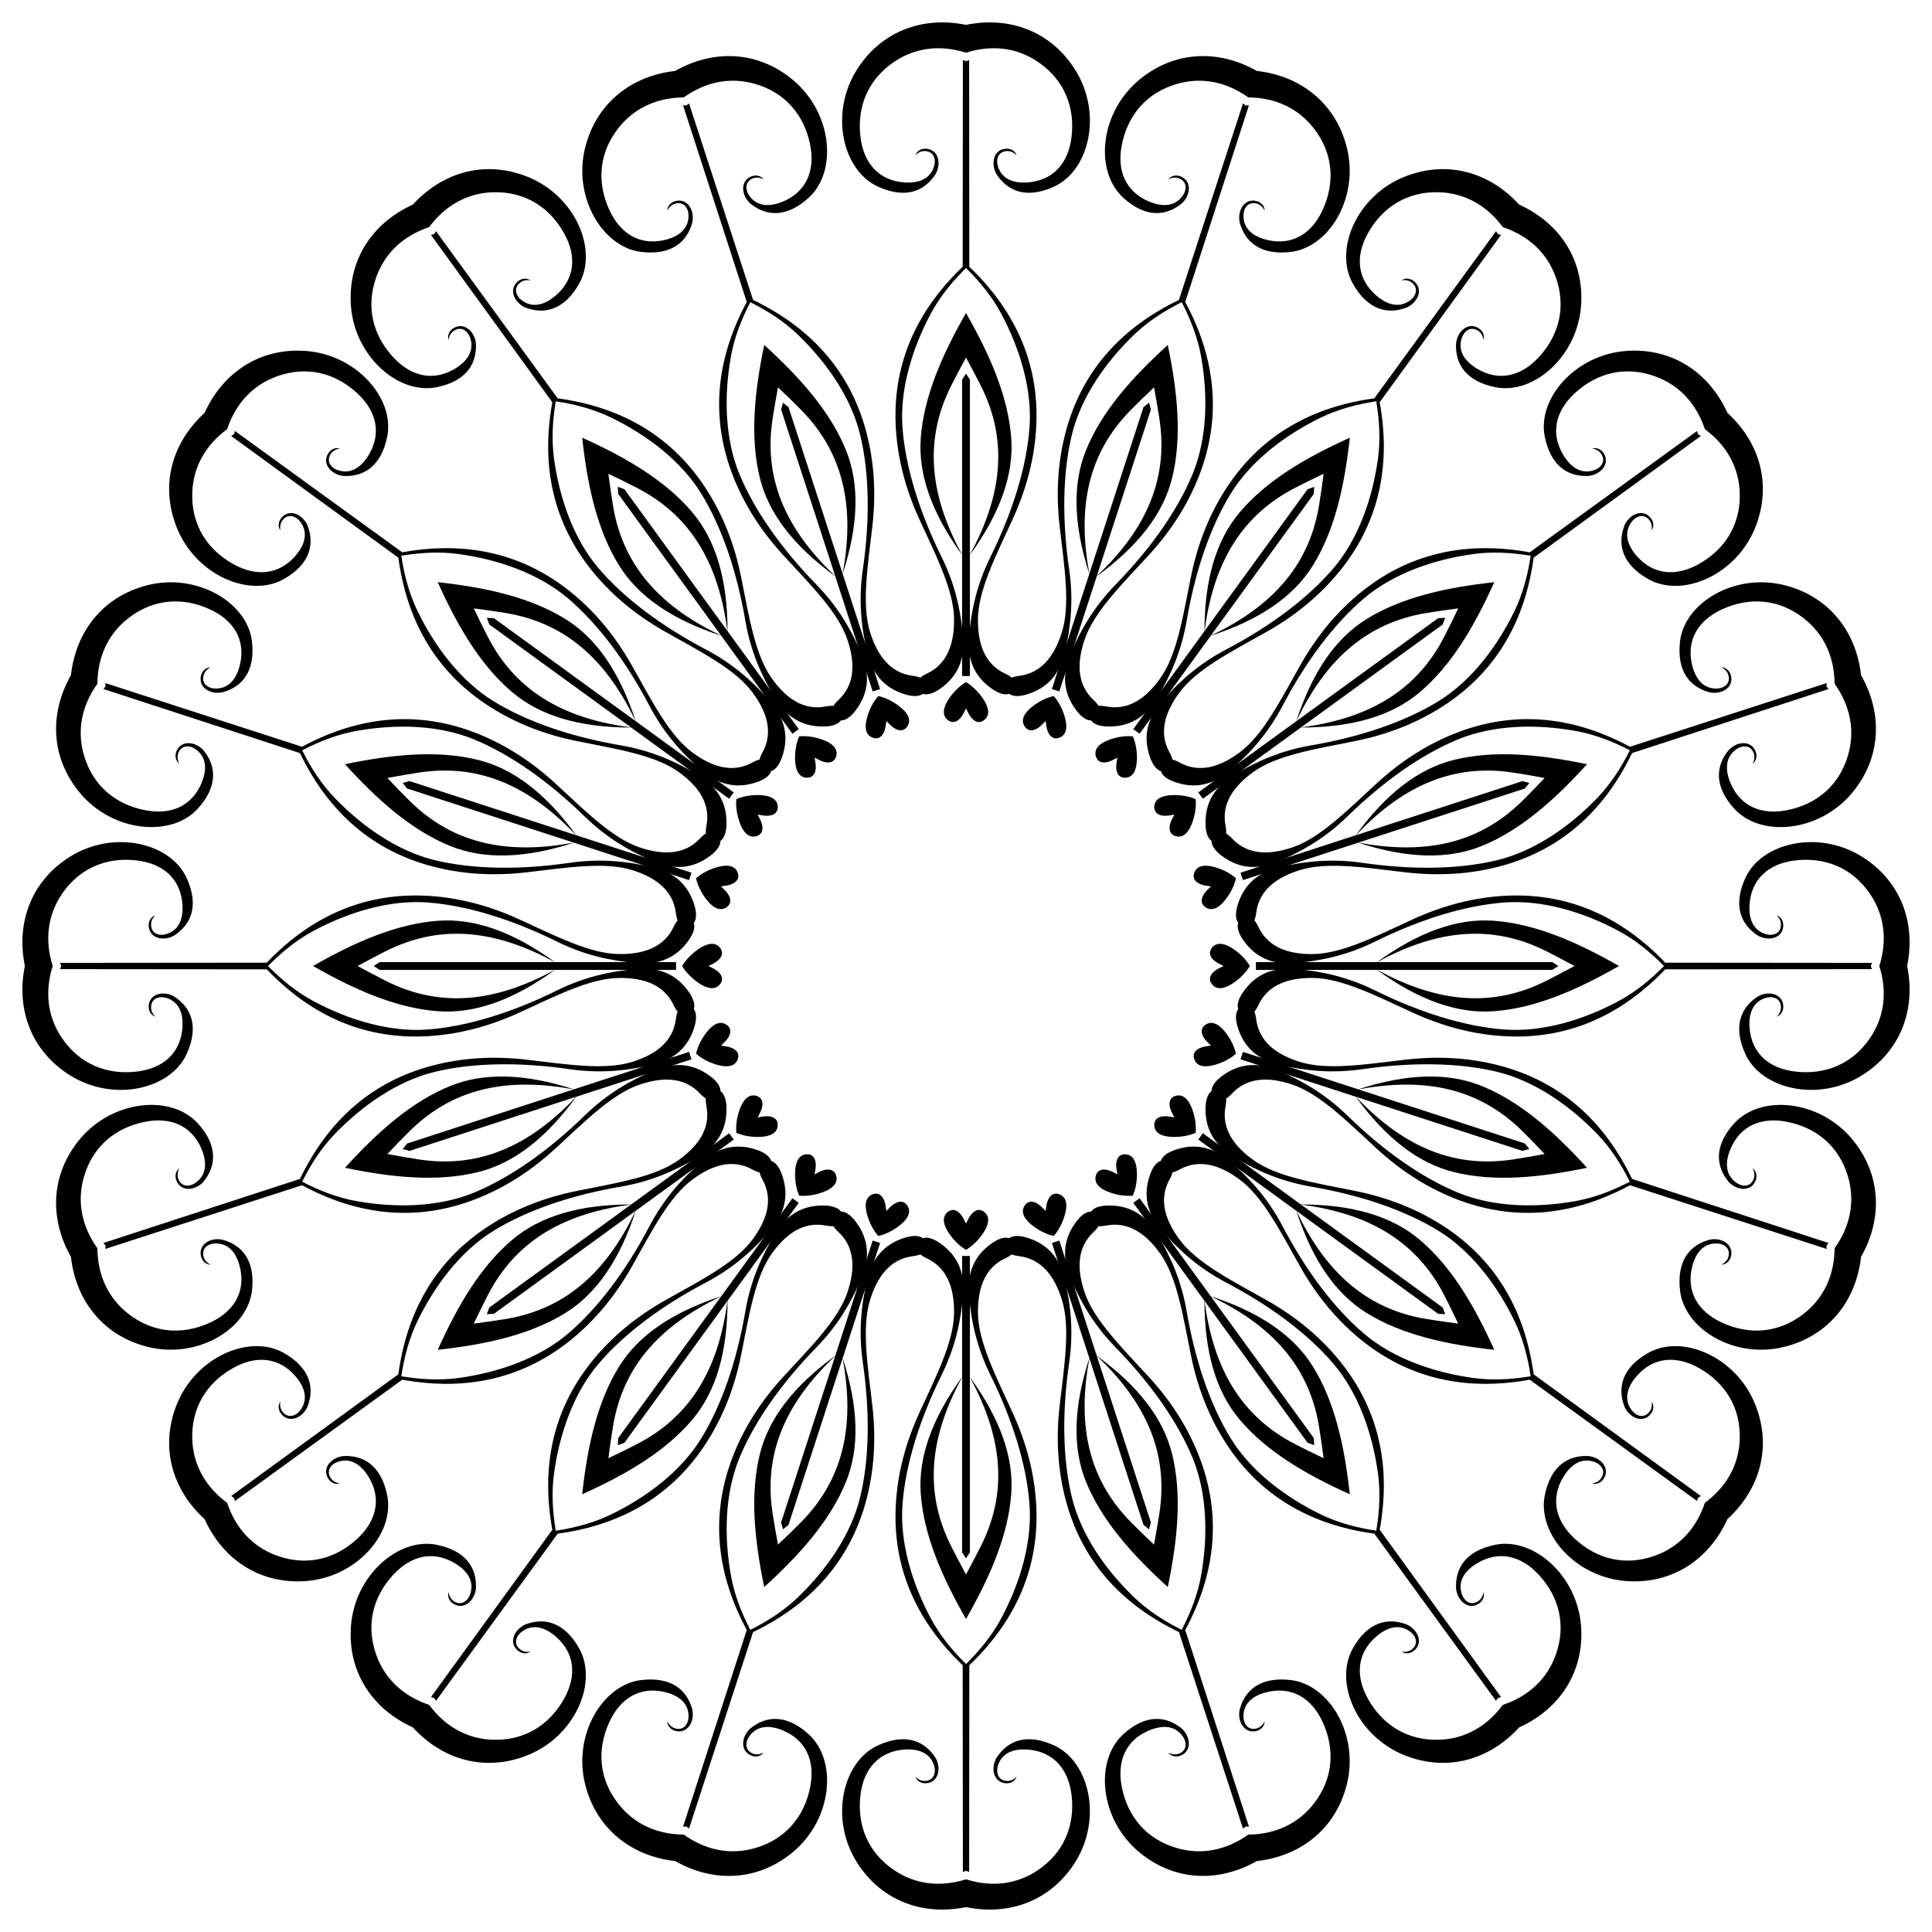 <?xml version="1.0" encoding="utf-8"?>

<!DOCTYPE svg PUBLIC "-//W3C//DTD SVG 1.1//EN" "http://www.w3.org/Graphics/SVG/1.1/DTD/svg11.dtd">
<svg version="1.1" id="Layer_1" xmlns="http://www.w3.org/2000/svg" xmlns:xlink="http://www.w3.org/1999/xlink" x="0px" y="0px"
	 viewBox="0 0 1638 1638" enable-background="new 0 0 1638 1638" xml:space="preserve">
<g>
	<path d="M990.075,292.486c-29.656,26.92-56.047,56.169-69.469,89.573c-11.222,27.927-10.769,62.489,3.082,104.848
		c-9.832-52.49-3.616-100.622,35.769-140.049c5.829-5.835,12.134-12.052,18.942-18.437c1.755,9.167,3.202,17.903,4.488,26.05
		c8.689,55.046-14.574,97.64-53.381,134.326c36.103-26.127,56.785-53.823,64.121-83.012
		C1002.402,370.871,998.243,331.696,990.075,292.486z"/>
	<path d="M1144.403,371.12c-36.523,16.438-70.661,36.1-93.749,63.722c-19.302,23.092-29.552,56.103-29.469,100.669
		c6.87-52.959,27.655-96.815,77.296-122.141c7.347-3.748,15.265-7.713,23.713-11.681c-1.163,9.261-2.487,18.016-3.782,26.162
		c-8.747,55.037-44.033,88.358-92.277,111.256c42.41-13.692,70.638-33.641,86.635-59.135
		C1131.905,449.478,1140.056,410.935,1144.403,371.12z"/>
	<path d="M1266.879,493.596c-39.815,4.348-78.358,12.498-108.852,31.633c-25.494,15.997-45.443,44.225-59.135,86.635
		c22.899-48.244,56.219-83.53,111.256-92.277c8.145-1.294,16.901-2.618,26.162-3.782c-3.968,8.448-7.933,16.366-11.681,23.713
		c-25.326,49.64-69.182,70.426-122.141,77.296c44.565,0.083,77.576-10.166,100.669-29.469
		C1230.779,564.257,1250.441,530.119,1266.879,493.596z"/>
	<path d="M1345.514,647.925c-39.21-8.169-78.385-12.328-113.299-3.552c-29.189,7.337-56.885,28.018-83.012,64.121
		c36.686-38.807,79.28-62.07,134.326-53.381c8.147,1.286,16.883,2.733,26.05,4.488c-6.384,6.808-12.602,13.114-18.437,18.942
		c-39.426,39.385-87.559,45.601-140.049,35.769c42.359,13.851,76.921,14.304,104.848,3.082
		C1289.345,703.972,1318.594,677.581,1345.514,647.925z"/>
	<path d="M1372.609,819c-34.766-19.885-70.739-35.946-106.656-38.39c-30.028-2.043-62.759,9.068-98.764,35.331
		c46.882-25.571,94.58-34.533,144.247-9.259c7.35,3.74,15.212,7.816,23.388,12.318c-8.176,4.502-16.037,8.578-23.388,12.318
		c-49.667,25.274-97.365,16.312-144.247-9.259c36.005,26.262,68.736,37.373,98.764,35.331
		C1301.87,854.946,1337.843,838.885,1372.609,819z"/>
	<path d="M1345.514,990.075c-26.92-29.656-56.169-56.047-89.573-69.469c-27.927-11.222-62.489-10.769-104.848,3.082
		c52.49-9.832,100.622-3.616,140.049,35.769c5.835,5.829,12.052,12.134,18.437,18.942c-9.167,1.755-17.903,3.202-26.05,4.488
		c-55.046,8.689-97.64-14.574-134.326-53.381c26.127,36.103,53.823,56.785,83.012,64.121
		C1267.129,1002.402,1306.304,998.243,1345.514,990.075z"/>
	<path d="M1266.879,1144.403c-16.438-36.523-36.1-70.661-63.722-93.749c-23.093-19.302-56.103-29.552-100.669-29.469
		c52.959,6.87,96.815,27.655,122.141,77.296c3.748,7.347,7.713,15.265,11.681,23.713c-9.261-1.163-18.016-2.487-26.162-3.782
		c-55.037-8.747-88.358-44.033-111.256-92.277c13.692,42.41,33.641,70.638,59.135,86.635
		C1188.521,1131.905,1227.064,1140.056,1266.879,1144.403z"/>
	<path d="M1144.403,1266.879c-4.348-39.815-12.498-78.358-31.633-108.852c-15.998-25.494-44.225-45.443-86.635-59.135
		c48.244,22.899,83.531,56.219,92.277,111.256c1.294,8.145,2.618,16.901,3.782,26.162c-8.448-3.968-16.366-7.933-23.713-11.681
		c-49.64-25.326-70.426-69.182-77.296-122.141c-0.083,44.565,10.166,77.576,29.469,100.669
		C1073.743,1230.779,1107.88,1250.441,1144.403,1266.879z"/>
	<path d="M990.075,1345.514c8.169-39.21,12.328-78.385,3.552-113.299c-7.337-29.189-28.018-56.885-64.121-83.012
		c38.807,36.686,62.069,79.28,53.381,134.326c-1.286,8.147-2.733,16.883-4.488,26.05c-6.808-6.384-13.114-12.602-18.942-18.437
		c-39.385-39.426-45.601-87.559-35.769-140.049c-13.851,42.359-14.304,76.921-3.082,104.848
		C934.028,1289.345,960.419,1318.594,990.075,1345.514z"/>
	<path d="M819,1372.609c19.885-34.766,35.946-70.739,38.39-106.656c2.043-30.028-9.068-62.759-35.331-98.764
		c25.571,46.882,34.533,94.58,9.259,144.247c-3.74,7.35-7.816,15.212-12.318,23.388c-4.502-8.176-8.578-16.037-12.318-23.388
		c-25.274-49.667-16.312-97.365,9.259-144.247c-26.262,36.005-37.373,68.736-35.331,98.764
		C783.053,1301.87,799.114,1337.843,819,1372.609z"/>
	<path d="M647.925,1345.514c29.656-26.92,56.047-56.169,69.469-89.573c11.222-27.927,10.769-62.489-3.082-104.848
		c9.832,52.49,3.616,100.622-35.769,140.049c-5.829,5.835-12.134,12.052-18.942,18.437c-1.755-9.167-3.202-17.903-4.488-26.05
		c-8.689-55.046,14.574-97.64,53.381-134.326c-36.103,26.127-56.785,53.823-64.121,83.012
		C635.598,1267.129,639.756,1306.304,647.925,1345.514z"/>
	<path d="M493.596,1266.879c36.523-16.438,70.661-36.1,93.749-63.722c19.302-23.093,29.552-56.103,29.469-100.669
		c-6.87,52.959-27.655,96.815-77.296,122.141c-7.346,3.748-15.265,7.713-23.713,11.681c1.163-9.261,2.487-18.016,3.782-26.162
		c8.747-55.037,44.033-88.358,92.277-111.256c-42.41,13.692-70.638,33.641-86.635,59.135
		C506.094,1188.521,497.944,1227.064,493.596,1266.879z"/>
	<path d="M371.12,1144.403c39.815-4.348,78.358-12.498,108.852-31.633c25.494-15.998,45.443-44.225,59.135-86.635
		c-22.898,48.244-56.219,83.531-111.256,92.277c-8.145,1.294-16.901,2.618-26.162,3.782c3.968-8.448,7.933-16.366,11.681-23.713
		c25.326-49.64,69.182-70.426,122.141-77.296c-44.565-0.083-77.576,10.166-100.669,29.469
		C407.221,1073.743,387.559,1107.88,371.12,1144.403z"/>
	<path d="M292.486,990.075c39.21,8.169,78.385,12.328,113.299,3.552c29.189-7.337,56.885-28.018,83.012-64.121
		c-36.686,38.807-79.28,62.069-134.326,53.381c-8.147-1.286-16.883-2.733-26.05-4.488c6.384-6.808,12.602-13.114,18.437-18.942
		c39.426-39.385,87.559-45.601,140.049-35.769c-42.358-13.851-76.921-14.304-104.848-3.082
		C348.655,934.028,319.406,960.419,292.486,990.075z"/>
	<path d="M265.39,819c34.766,19.885,70.739,35.946,106.656,38.39c30.028,2.043,62.759-9.068,98.764-35.331
		c-46.882,25.571-94.58,34.533-144.247,9.259c-7.35-3.74-15.212-7.816-23.388-12.318c8.176-4.502,16.038-8.578,23.388-12.318
		c49.667-25.274,97.365-16.312,144.247,9.259c-36.005-26.262-68.736-37.373-98.764-35.331
		C336.129,783.053,300.157,799.114,265.39,819z"/>
	<path d="M292.486,647.925c26.92,29.656,56.169,56.047,89.573,69.469c27.927,11.222,62.489,10.769,104.848-3.082
		c-52.49,9.832-100.622,3.616-140.049-35.769c-5.835-5.829-12.052-12.134-18.437-18.942c9.167-1.755,17.903-3.202,26.05-4.488
		c55.046-8.689,97.64,14.574,134.326,53.381c-26.127-36.103-53.823-56.785-83.012-64.121
		C370.871,635.598,331.696,639.756,292.486,647.925z"/>
	<path d="M371.12,493.596c16.438,36.523,36.1,70.661,63.722,93.749c23.092,19.302,56.103,29.552,100.669,29.469
		c-52.959-6.87-96.815-27.655-122.141-77.296c-3.748-7.346-7.713-15.265-11.681-23.713c9.261,1.163,18.016,2.487,26.162,3.782
		c55.037,8.747,88.358,44.033,111.256,92.277c-13.692-42.41-33.641-70.638-59.135-86.635
		C449.478,506.094,410.935,497.944,371.12,493.596z"/>
	<path d="M493.596,371.12c4.348,39.815,12.498,78.358,31.633,108.852c15.997,25.494,44.225,45.443,86.635,59.135
		c-48.244-22.898-83.53-56.219-92.277-111.256c-1.294-8.145-2.618-16.901-3.782-26.162c8.448,3.968,16.366,7.933,23.713,11.681
		c49.64,25.326,70.426,69.182,77.296,122.141c0.083-44.565-10.166-77.576-29.469-100.669
		C564.257,407.221,530.119,387.559,493.596,371.12z"/>
	<path d="M647.925,292.486c-8.169,39.21-12.328,78.385-3.552,113.299c7.337,29.189,28.018,56.885,64.121,83.012
		c-38.807-36.686-62.07-79.28-53.381-134.326c1.286-8.147,2.733-16.883,4.488-26.05c6.808,6.384,13.114,12.602,18.942,18.437
		c39.385,39.426,45.601,87.559,35.769,140.049c13.851-42.358,14.304-76.921,3.082-104.848
		C703.972,348.655,677.581,319.406,647.925,292.486z"/>
	<path d="M819,265.39c-19.885,34.766-35.946,70.739-38.39,106.656c-2.043,30.028,9.068,62.759,35.331,98.764
		c-25.571-46.882-34.533-94.58-9.259-144.247c3.74-7.35,7.816-15.212,12.318-23.388c4.502,8.176,8.578,16.038,12.318,23.388
		c25.274,49.667,16.312,97.365-9.259,144.247c26.262-36.005,37.373-68.736,35.331-98.764
		C854.946,336.129,838.885,300.157,819,265.39z"/>
	<path d="M1065.568,60.14c-32.731-18.581-70.15-17.036-99.679,7.501c-33.691,27.995-37.99,77.497-13.729,99.813
		c19.113,17.58,36.562,15.905,49.892,4.938c7.278-6.86,8.289-17.888,0.294-22.194c-5.23-2.816-9.923-0.894-11.723,1.913
		c2.514-1.512,6.534-2.498,10.555-0.157c5.016,2.92,5.073,8.852,1.671,13.78c-6.444,9.336-17.242,10.223-29.707,4.695
		c-18.248-8.093-26.451-25.174-22.039-47.555c4.906-24.885,20.714-44.232,46.79-51.751c21.01-6.058,41.897-1.727,60.388,11.446
		c22.701,0.211,42.145,8.984,55.582,26.235c16.677,21.409,18.094,46.354,7.436,69.37c-9.586,20.7-26.262,29.697-45.782,25.519
		c-13.334-2.854-21.548-9.919-21.274-21.26c0.145-5.986,3.677-10.752,9.452-10.166c4.63,0.47,7.302,3.631,8.447,6.331
		c0.193-3.328-2.474-7.643-8.36-8.438c-8.999-1.216-14.663,8.3-12.808,18.128c4.338,16.707,17.47,28.319,43.266,25.331
		c32.745-3.793,58.364-46.368,47.562-88.82C1132.334,87.591,1102.97,64.347,1065.568,60.14z"/>
	<path d="M1288.001,173.475c-25.387-27.786-61.452-37.88-97.118-23.669c-40.694,16.214-60.079,61.964-43.901,90.685
		c12.745,22.626,29.858,26.425,45.924,20.114c9.041-4.275,13.411-14.451,7.138-21.017c-4.103-4.295-9.162-3.916-11.741-1.804
		c2.858-0.661,6.986-0.357,10.087,3.112c3.869,4.327,2.089,9.987-2.669,13.622c-9.014,6.888-19.557,4.394-29.704-4.715
		c-14.854-13.336-17.377-32.115-6.265-52.038c12.356-22.151,33.369-35.666,60.492-34.759c21.854,0.731,40.38,11.305,53.895,29.546
		c21.525,7.216,37.306,21.568,44.755,42.127c9.245,25.515,2.884,49.676-14.365,68.272c-15.514,16.725-34.154,20.128-51.427,10.122
		c-11.799-6.835-17.428-16.092-13.663-26.793c1.987-5.648,6.82-9.09,12.131-6.748c4.258,1.878,5.822,5.709,6.077,8.632
		c1.212-3.106,0.009-8.033-5.344-10.609c-8.183-3.937-16.51,3.363-17.782,13.283c-1.037,17.23,7.864,32.331,33.321,37.461
		c32.315,6.511,69.835-26.063,72.681-69.775C1343.016,220.214,1322.272,189.034,1288.001,173.475z"/>
	<path d="M1464.525,349.999c-15.559-34.271-46.739-55.015-85.051-52.521c-43.712,2.845-76.286,40.366-69.775,72.681
		c5.13,25.457,20.231,34.358,37.461,33.321c9.92-1.272,17.22-9.6,13.283-17.783c-2.576-5.353-7.503-6.556-10.609-5.344
		c2.922,0.255,6.754,1.819,8.632,6.077c2.342,5.311-1.099,10.143-6.748,12.131c-10.701,3.765-19.958-1.864-26.793-13.664
		c-10.006-17.273-6.603-35.914,10.122-51.427c18.596-17.249,42.757-23.609,68.272-14.365c20.558,7.449,34.911,23.23,42.127,44.755
		c18.242,13.514,28.815,32.041,29.547,53.895c0.908,27.123-12.608,48.136-34.759,60.492c-19.922,11.113-38.702,8.589-52.038-6.265
		c-9.109-10.147-11.603-20.69-4.715-29.704c3.635-4.758,9.295-6.537,13.622-2.669c3.469,3.102,3.773,7.229,3.112,10.087
		c2.113-2.579,2.491-7.637-1.804-11.741c-6.566-6.273-16.742-1.904-21.017,7.138c-6.311,16.066-2.512,33.179,20.114,45.924
		c28.721,16.178,74.471-3.207,90.685-43.9C1502.404,411.451,1492.311,375.386,1464.525,349.999z"/>
	<path d="M1577.86,572.431c-4.207-37.402-27.451-66.766-64.658-76.233c-42.452-10.802-85.027,14.817-88.82,47.562
		c-2.988,25.796,8.624,38.928,25.331,43.266c9.828,1.856,19.344-3.809,18.128-12.808c-0.795-5.886-5.11-8.554-8.438-8.36
		c2.701,1.145,5.861,3.817,6.331,8.447c0.587,5.774-4.18,9.307-10.166,9.452c-11.341,0.274-18.405-7.94-21.26-21.274
		c-4.179-19.52,4.818-36.196,25.519-45.782c23.016-10.658,47.96-9.241,69.37,7.436c17.25,13.437,26.024,32.881,26.235,55.582
		c13.173,18.49,17.504,39.377,11.446,60.387c-7.518,26.076-26.866,41.884-51.751,46.79c-22.381,4.412-39.462-3.791-47.555-22.039
		c-5.528-12.465-4.641-23.263,4.695-29.707c4.928-3.401,10.86-3.345,13.78,1.671c2.341,4.022,1.354,8.041-0.157,10.555
		c2.806-1.8,4.729-6.494,1.913-11.724c-4.306-7.995-15.334-6.984-22.194,0.294c-10.967,13.329-12.642,30.779,4.938,49.892
		c22.316,24.262,71.817,19.963,99.813-13.729C1594.896,642.581,1596.441,605.163,1577.86,572.431z"/>
	<path d="M1616.912,819c7.557-36.871-5.475-71.981-37.936-92.482c-37.036-23.391-85.444-12.183-99.17,17.787
		c-10.813,23.61-3.828,39.688,10.721,48.976c8.773,4.802,19.574,2.355,21.198-6.579c1.063-5.844-2.217-9.714-5.442-10.559
		c2.214,1.924,4.395,5.442,3.411,9.99c-1.227,5.673-6.852,7.56-12.589,5.848c-10.87-3.244-15.051-13.239-13.645-26.803
		c2.058-19.856,15.768-32.936,38.417-35.656c25.183-3.024,48.469,6.032,63.677,28.508c12.254,18.11,14.589,39.313,7.775,60.969
		c6.814,21.656,4.479,42.859-7.775,60.969c-15.208,22.476-38.494,31.533-63.677,28.508c-22.649-2.72-36.359-15.8-38.417-35.656
		c-1.406-13.563,2.775-23.559,13.645-26.803c5.738-1.712,11.363,0.175,12.589,5.848c0.983,4.548-1.197,8.066-3.411,9.99
		c3.225-0.845,6.504-4.715,5.442-10.559c-1.624-8.934-12.425-11.38-21.198-6.579c-14.549,9.288-21.534,25.366-10.721,48.976
		c13.726,29.97,62.134,41.179,99.17,17.787C1611.437,890.981,1624.469,855.871,1616.912,819z"/>
	<path d="M1577.86,1065.568c18.581-32.731,17.036-70.15-7.501-99.679c-27.995-33.691-77.497-37.99-99.813-13.729
		c-17.58,19.113-15.905,36.562-4.938,49.892c6.86,7.278,17.888,8.289,22.194,0.294c2.817-5.23,0.894-9.923-1.913-11.723
		c1.512,2.514,2.498,6.534,0.157,10.555c-2.92,5.016-8.852,5.073-13.78,1.671c-9.336-6.444-10.223-17.242-4.695-29.707
		c8.093-18.248,25.174-26.451,47.555-22.039c24.885,4.906,44.232,20.714,51.751,46.79c6.058,21.01,1.727,41.897-11.446,60.388
		c-0.211,22.701-8.984,42.145-26.235,55.582c-21.409,16.677-46.354,18.094-69.37,7.436c-20.7-9.586-29.698-26.262-25.519-45.782
		c2.854-13.334,9.919-21.548,21.26-21.274c5.986,0.145,10.752,3.677,10.166,9.452c-0.47,4.63-3.631,7.302-6.331,8.447
		c3.328,0.193,7.643-2.474,8.438-8.36c1.216-8.999-8.3-14.663-18.128-12.808c-16.707,4.338-28.319,17.47-25.331,43.266
		c3.793,32.745,46.368,58.364,88.82,47.562C1550.409,1132.334,1573.653,1102.97,1577.86,1065.568z"/>
	<path d="M1464.525,1288.001c27.786-25.387,37.88-61.452,23.669-97.118c-16.214-40.694-61.964-60.079-90.685-43.901
		c-22.626,12.745-26.425,29.858-20.114,45.924c4.275,9.041,14.451,13.411,21.017,7.138c4.295-4.103,3.916-9.162,1.804-11.741
		c0.661,2.858,0.357,6.986-3.112,10.087c-4.327,3.869-9.987,2.089-13.622-2.669c-6.887-9.014-4.394-19.557,4.715-29.704
		c13.336-14.854,32.115-17.377,52.038-6.265c22.151,12.356,35.667,33.369,34.759,60.492c-0.731,21.854-11.305,40.38-29.547,53.895
		c-7.216,21.525-21.568,37.306-42.127,44.755c-25.515,9.245-49.676,2.884-68.272-14.365c-16.725-15.514-20.129-34.154-10.122-51.427
		c6.835-11.799,16.092-17.428,26.793-13.663c5.648,1.987,9.09,6.82,6.748,12.131c-1.878,4.258-5.709,5.822-8.632,6.077
		c3.106,1.212,8.033,0.009,10.609-5.344c3.937-8.183-3.363-16.51-13.283-17.782c-17.23-1.037-32.331,7.864-37.461,33.321
		c-6.511,32.315,26.063,69.835,69.775,72.681C1417.786,1343.016,1448.966,1322.272,1464.525,1288.001z"/>
	<path d="M1288.001,1464.525c34.271-15.559,55.015-46.739,52.522-85.051c-2.845-43.712-40.366-76.286-72.681-69.775
		c-25.457,5.13-34.358,20.231-33.321,37.461c1.272,9.92,9.6,17.22,17.782,13.283c5.353-2.576,6.556-7.503,5.344-10.609
		c-0.255,2.922-1.819,6.754-6.077,8.632c-5.311,2.342-10.144-1.099-12.131-6.748c-3.765-10.701,1.864-19.958,13.663-26.793
		c17.273-10.006,35.914-6.603,51.427,10.122c17.249,18.596,23.609,42.757,14.365,68.272c-7.449,20.558-23.23,34.911-44.755,42.127
		c-13.514,18.242-32.041,28.815-53.895,29.547c-27.123,0.908-48.136-12.608-60.492-34.759c-11.113-19.922-8.589-38.702,6.265-52.038
		c10.147-9.109,20.69-11.603,29.704-4.715c4.758,3.635,6.537,9.295,2.669,13.622c-3.102,3.469-7.229,3.773-10.087,3.112
		c2.579,2.113,7.637,2.491,11.741-1.804c6.273-6.566,1.904-16.742-7.138-21.017c-16.066-6.311-33.179-2.512-45.924,20.114
		c-16.178,28.721,3.207,74.471,43.901,90.685C1226.549,1502.404,1262.614,1492.311,1288.001,1464.525z"/>
	<path d="M1065.568,1577.86c37.402-4.207,66.766-27.451,76.233-64.658c10.802-42.452-14.817-85.027-47.562-88.82
		c-25.796-2.988-38.928,8.624-43.266,25.331c-1.855,9.828,3.809,19.344,12.808,18.128c5.886-0.795,8.554-5.11,8.36-8.438
		c-1.145,2.701-3.818,5.861-8.447,6.331c-5.775,0.587-9.307-4.18-9.452-10.166c-0.274-11.341,7.94-18.405,21.274-21.26
		c19.52-4.179,36.196,4.818,45.782,25.519c10.658,23.016,9.241,47.96-7.436,69.37c-13.437,17.25-32.881,26.024-55.582,26.235
		c-18.49,13.173-39.377,17.504-60.388,11.446c-26.076-7.518-41.884-26.866-46.79-51.751c-4.412-22.381,3.791-39.462,22.039-47.555
		c12.465-5.528,23.263-4.641,29.707,4.695c3.401,4.928,3.345,10.86-1.671,13.78c-4.022,2.341-8.041,1.354-10.555-0.157
		c1.8,2.806,6.494,4.729,11.723,1.913c7.995-4.306,6.984-15.334-0.294-22.194c-13.329-10.967-30.779-12.642-49.892,4.938
		c-24.262,22.316-19.963,71.817,13.729,99.813C995.418,1594.896,1032.837,1596.441,1065.568,1577.86z"/>
	<path d="M819,1616.912c36.871,7.557,71.981-5.475,92.482-37.936c23.391-37.036,12.183-85.444-17.787-99.17
		c-23.61-10.813-39.688-3.828-48.976,10.721c-4.802,8.773-2.355,19.574,6.579,21.198c5.844,1.063,9.714-2.217,10.559-5.442
		c-1.924,2.214-5.442,4.395-9.99,3.411c-5.673-1.227-7.56-6.852-5.848-12.589c3.244-10.87,13.239-15.051,26.803-13.645
		c19.856,2.058,32.936,15.768,35.656,38.417c3.024,25.183-6.032,48.469-28.508,63.677c-18.11,12.254-39.313,14.589-60.969,7.775
		c-21.656,6.814-42.859,4.479-60.969-7.775c-22.476-15.208-31.533-38.494-28.508-63.677c2.72-22.649,15.8-36.359,35.656-38.417
		c13.563-1.406,23.559,2.775,26.803,13.645c1.712,5.738-0.175,11.363-5.848,12.589c-4.548,0.983-8.066-1.197-9.99-3.411
		c0.845,3.225,4.715,6.504,10.559,5.442c8.934-1.624,11.38-12.425,6.579-21.198c-9.288-14.549-25.366-21.534-48.976-10.721
		c-29.97,13.726-41.179,62.134-17.787,99.17C747.019,1611.437,782.129,1624.469,819,1616.912z"/>
	<path d="M572.431,1577.86c32.731,18.581,70.15,17.036,99.679-7.501c33.691-27.995,37.99-77.497,13.729-99.813
		c-19.113-17.58-36.562-15.905-49.892-4.938c-7.278,6.86-8.289,17.888-0.294,22.194c5.23,2.817,9.923,0.894,11.724-1.913
		c-2.514,1.512-6.534,2.498-10.555,0.157c-5.016-2.92-5.073-8.852-1.671-13.78c6.444-9.336,17.242-10.223,29.707-4.695
		c18.248,8.093,26.451,25.174,22.039,47.555c-4.906,24.885-20.714,44.232-46.79,51.751c-21.01,6.058-41.897,1.727-60.387-11.446
		c-22.701-0.211-42.145-8.984-55.582-26.235c-16.677-21.409-18.094-46.354-7.436-69.37c9.586-20.7,26.262-29.698,45.782-25.519
		c13.334,2.854,21.548,9.919,21.274,21.26c-0.145,5.986-3.677,10.752-9.452,10.166c-4.63-0.47-7.302-3.631-8.447-6.331
		c-0.193,3.328,2.474,7.643,8.36,8.438c8.999,1.216,14.663-8.3,12.808-18.128c-4.338-16.707-17.47-28.319-43.266-25.331
		c-32.745,3.793-58.364,46.368-47.562,88.82C505.665,1550.409,535.029,1573.653,572.431,1577.86z"/>
	<path d="M349.999,1464.525c25.387,27.786,61.452,37.88,97.118,23.669c40.694-16.214,60.079-61.964,43.9-90.685
		c-12.745-22.626-29.858-26.425-45.924-20.114c-9.041,4.275-13.411,14.451-7.138,21.017c4.103,4.295,9.162,3.916,11.741,1.804
		c-2.858,0.661-6.986,0.357-10.087-3.112c-3.869-4.327-2.089-9.987,2.669-13.622c9.014-6.887,19.557-4.394,29.704,4.715
		c14.854,13.336,17.377,32.115,6.265,52.038c-12.356,22.151-33.369,35.667-60.492,34.759c-21.854-0.731-40.38-11.305-53.895-29.547
		c-21.525-7.216-37.306-21.568-44.755-42.127c-9.245-25.515-2.884-49.676,14.365-68.272c15.513-16.725,34.154-20.129,51.427-10.122
		c11.799,6.835,17.429,16.092,13.664,26.793c-1.987,5.648-6.82,9.09-12.131,6.748c-4.258-1.878-5.822-5.709-6.077-8.632
		c-1.212,3.106-0.009,8.033,5.344,10.609c8.183,3.937,16.51-3.363,17.783-13.283c1.037-17.23-7.864-32.331-33.321-37.461
		c-32.315-6.511-69.835,26.063-72.681,69.775C294.983,1417.786,315.727,1448.966,349.999,1464.525z"/>
	<path d="M173.475,1288.001c15.558,34.271,46.739,55.015,85.051,52.522c43.712-2.845,76.286-40.366,69.775-72.681
		c-5.13-25.457-20.231-34.358-37.461-33.321c-9.92,1.272-17.22,9.6-13.283,17.782c2.575,5.353,7.503,6.556,10.609,5.344
		c-2.922-0.255-6.754-1.819-8.632-6.077c-2.342-5.311,1.099-10.144,6.748-12.131c10.701-3.765,19.958,1.864,26.793,13.663
		c10.006,17.273,6.603,35.914-10.122,51.427c-18.596,17.249-42.757,23.609-68.272,14.365c-20.558-7.449-34.911-23.23-42.127-44.755
		c-18.242-13.514-28.815-32.041-29.546-53.895c-0.908-27.123,12.608-48.136,34.759-60.492c19.923-11.113,38.702-8.589,52.038,6.265
		c9.11,10.147,11.603,20.69,4.715,29.704c-3.635,4.758-9.295,6.537-13.622,2.669c-3.469-3.102-3.773-7.229-3.112-10.087
		c-2.113,2.579-2.491,7.637,1.804,11.741c6.566,6.273,16.742,1.904,21.017-7.138c6.311-16.066,2.512-33.179-20.114-45.924
		c-28.721-16.178-74.471,3.207-90.685,43.901C135.596,1226.549,145.689,1262.614,173.475,1288.001z"/>
	<path d="M60.14,1065.568c4.207,37.402,27.451,66.766,64.658,76.233c42.452,10.802,85.027-14.817,88.82-47.562
		c2.988-25.796-8.624-38.928-25.331-43.266c-9.828-1.855-19.344,3.809-18.128,12.808c0.795,5.886,5.11,8.554,8.438,8.36
		c-2.701-1.145-5.861-3.818-6.331-8.447c-0.587-5.775,4.18-9.307,10.166-9.452c11.341-0.274,18.405,7.94,21.26,21.274
		c4.179,19.52-4.818,36.196-25.519,45.782c-23.016,10.658-47.96,9.241-69.37-7.436c-17.25-13.437-26.024-32.881-26.235-55.582
		c-13.173-18.49-17.504-39.377-11.446-60.388c7.518-26.076,26.866-41.884,51.751-46.79c22.381-4.412,39.462,3.791,47.555,22.039
		c5.528,12.465,4.641,23.263-4.695,29.707c-4.928,3.401-10.86,3.345-13.78-1.671c-2.341-4.022-1.354-8.041,0.157-10.555
		c-2.806,1.8-4.729,6.494-1.913,11.723c4.306,7.995,15.334,6.984,22.194-0.294c10.967-13.329,12.642-30.779-4.938-49.892
		c-22.316-24.262-71.817-19.963-99.813,13.729C43.104,995.418,41.559,1032.837,60.14,1065.568z"/>
	<path d="M21.087,819c-7.557,36.871,5.475,71.981,37.936,92.482c37.036,23.391,85.444,12.183,99.17-17.787
		c10.813-23.61,3.828-39.688-10.721-48.976c-8.773-4.802-19.574-2.355-21.199,6.579c-1.063,5.844,2.217,9.714,5.442,10.559
		c-2.215-1.924-4.395-5.442-3.411-9.99c1.227-5.673,6.852-7.56,12.589-5.848c10.87,3.244,15.051,13.239,13.645,26.803
		c-2.058,19.856-15.768,32.936-38.417,35.656c-25.183,3.024-48.469-6.032-63.677-28.508C40.191,861.858,37.855,840.655,44.67,819
		c-6.814-21.656-4.479-42.859,7.775-60.969c15.208-22.476,38.494-31.533,63.677-28.508c22.649,2.72,36.359,15.8,38.417,35.656
		c1.406,13.563-2.775,23.559-13.645,26.803c-5.738,1.712-11.363-0.175-12.589-5.848c-0.983-4.548,1.197-8.066,3.411-9.99
		c-3.225,0.845-6.504,4.715-5.442,10.559c1.624,8.934,12.425,11.38,21.199,6.579c14.549-9.288,21.534-25.366,10.721-48.976
		c-13.726-29.97-62.134-41.179-99.17-17.787C26.563,747.019,13.53,782.129,21.087,819z"/>
	<path d="M60.14,572.431c-18.581,32.731-17.036,70.15,7.501,99.679c27.995,33.691,77.497,37.99,99.813,13.729
		c17.58-19.113,15.905-36.562,4.938-49.892c-6.86-7.278-17.888-8.289-22.194-0.294c-2.816,5.23-0.894,9.923,1.913,11.724
		c-1.512-2.514-2.498-6.534-0.157-10.555c2.92-5.016,8.852-5.073,13.78-1.671c9.336,6.444,10.223,17.242,4.695,29.707
		c-8.093,18.248-25.174,26.451-47.555,22.039c-24.885-4.906-44.232-20.714-51.751-46.79c-6.058-21.01-1.727-41.897,11.446-60.387
		c0.211-22.701,8.984-42.145,26.235-55.582c21.409-16.677,46.354-18.094,69.37-7.436c20.7,9.586,29.697,26.262,25.519,45.782
		c-2.854,13.334-9.919,21.548-21.26,21.274c-5.986-0.145-10.752-3.677-10.166-9.452c0.47-4.63,3.631-7.302,6.331-8.447
		c-3.328-0.193-7.643,2.474-8.438,8.36c-1.216,8.999,8.3,14.663,18.128,12.808c16.707-4.338,28.319-17.47,25.331-43.266
		c-3.793-32.745-46.368-58.364-88.82-47.562C87.591,505.665,64.347,535.029,60.14,572.431z"/>
	<path d="M173.475,349.999c-27.786,25.387-37.88,61.452-23.669,97.118c16.214,40.694,61.964,60.079,90.685,43.9
		c22.626-12.745,26.425-29.858,20.114-45.924c-4.275-9.041-14.451-13.411-21.017-7.138c-4.295,4.103-3.916,9.162-1.804,11.741
		c-0.661-2.858-0.357-6.986,3.112-10.087c4.327-3.869,9.987-2.089,13.622,2.669c6.888,9.014,4.394,19.557-4.715,29.704
		c-13.336,14.854-32.115,17.377-52.038,6.265c-22.151-12.356-35.666-33.369-34.759-60.492c0.731-21.854,11.305-40.38,29.546-53.895
		c7.216-21.525,21.568-37.306,42.127-44.755c25.515-9.245,49.676-2.884,68.272,14.365c16.725,15.513,20.128,34.154,10.122,51.427
		c-6.835,11.799-16.092,17.429-26.793,13.664c-5.648-1.987-9.09-6.82-6.748-12.131c1.878-4.258,5.709-5.822,8.632-6.077
		c-3.106-1.212-8.033-0.009-10.609,5.344c-3.937,8.183,3.363,16.51,13.283,17.783c17.23,1.037,32.331-7.864,37.461-33.321
		c6.511-32.315-26.063-69.835-69.775-72.681C220.214,294.983,189.034,315.727,173.475,349.999z"/>
	<path d="M349.999,173.475c-34.271,15.558-55.015,46.739-52.521,85.051c2.845,43.712,40.366,76.286,72.681,69.775
		c25.457-5.13,34.358-20.231,33.321-37.461c-1.272-9.92-9.6-17.22-17.783-13.283c-5.353,2.575-6.556,7.503-5.344,10.609
		c0.255-2.922,1.819-6.754,6.077-8.632c5.311-2.342,10.143,1.099,12.131,6.748c3.765,10.701-1.864,19.958-13.664,26.793
		c-17.273,10.006-35.914,6.603-51.427-10.122c-17.249-18.596-23.609-42.757-14.365-68.272c7.449-20.558,23.23-34.911,44.755-42.127
		c13.514-18.242,32.041-28.815,53.895-29.546c27.123-0.908,48.136,12.608,60.492,34.759c11.113,19.923,8.589,38.702-6.265,52.038
		c-10.147,9.11-20.69,11.603-29.704,4.715c-4.758-3.635-6.537-9.295-2.669-13.622c3.102-3.469,7.229-3.773,10.087-3.112
		c-2.579-2.113-7.637-2.491-11.741,1.804c-6.273,6.566-1.904,16.742,7.138,21.017c16.066,6.311,33.179,2.512,45.924-20.114
		c16.178-28.721-3.207-74.471-43.9-90.685C411.451,135.596,375.386,145.689,349.999,173.475z"/>
	<path d="M572.431,60.14c-37.402,4.207-66.766,27.451-76.233,64.658c-10.802,42.452,14.817,85.027,47.562,88.82
		c25.796,2.988,38.928-8.624,43.266-25.331c1.856-9.828-3.809-19.344-12.808-18.128c-5.886,0.795-8.554,5.11-8.36,8.438
		c1.145-2.701,3.817-5.861,8.447-6.331c5.774-0.587,9.307,4.18,9.452,10.166c0.274,11.341-7.94,18.405-21.274,21.26
		c-19.52,4.179-36.196-4.818-45.782-25.519c-10.658-23.016-9.241-47.96,7.436-69.37c13.437-17.25,32.881-26.024,55.582-26.235
		c18.49-13.173,39.377-17.504,60.387-11.446c26.076,7.518,41.884,26.866,46.79,51.751c4.412,22.381-3.791,39.462-22.039,47.555
		c-12.465,5.528-23.263,4.641-29.707-4.695c-3.401-4.928-3.345-10.86,1.671-13.78c4.022-2.341,8.041-1.354,10.555,0.157
		c-1.8-2.806-6.494-4.729-11.724-1.913c-7.995,4.306-6.984,15.334,0.294,22.194c13.329,10.967,30.779,12.642,49.892-4.938
		c24.262-22.316,19.963-71.817-13.729-99.813C642.581,43.104,605.163,41.559,572.431,60.14z"/>
	<path d="M819,21.087c-36.871-7.557-71.981,5.475-92.482,37.936c-23.391,37.036-12.183,85.444,17.787,99.17
		c23.61,10.813,39.688,3.828,48.976-10.721c4.802-8.773,2.355-19.574-6.579-21.199c-5.844-1.063-9.714,2.217-10.559,5.442
		c1.924-2.215,5.442-4.395,9.99-3.411c5.673,1.227,7.56,6.852,5.848,12.589c-3.244,10.87-13.239,15.051-26.803,13.645
		c-19.856-2.058-32.936-15.768-35.656-38.417c-3.024-25.183,6.032-48.469,28.508-63.677c18.11-12.254,39.313-14.589,60.969-7.775
		c21.656-6.814,42.859-4.479,60.969,7.775c22.476,15.208,31.533,38.494,28.508,63.677c-2.72,22.649-15.8,36.359-35.656,38.417
		c-13.563,1.406-23.559-2.775-26.803-13.645c-1.712-5.738,0.175-11.363,5.848-12.589c4.548-0.983,8.066,1.197,9.99,3.411
		c-0.845-3.225-4.715-6.504-10.559-5.442c-8.934,1.624-11.38,12.425-6.579,21.199c9.288,14.549,25.366,21.534,48.976,10.721
		c29.97-13.726,41.179-62.134,17.787-99.17C890.981,26.563,855.871,13.53,819,21.087z"/>
	<path d="M819,51.888c-0.878-0.344-1.762-0.673-2.653-0.987l-0.162,175.273c-37.299,35.608-58.823,79.543-56.854,132.714
		c1.065,28.754,8.467,55.956,20.143,81.383c14.411,31.385,29.164,60.203,29.402,84.632c0.191,19.658-4.991,37.873-23.229,46.296
		c-2.182,1.008-3.976,2.129-5.368,3.32c-1.692-0.703-3.745-1.215-6.131-1.499c-19.948-2.374-30.506-18.096-36.398-36.852
		c-7.322-23.306-2.197-55.272,1.81-89.575c3.247-27.79,1.881-55.949-5.992-83.624c-14.558-51.177-48.606-86.31-95.083-108.65
		L584.167,87.675c-0.75,0.573-1.489,1.159-2.218,1.758c-0.942-0.056-1.884-0.096-2.828-0.119L633.13,256.06
		c-24.47,45.392-31.364,93.828-13.061,143.787c9.898,27.017,25.344,50.601,44.306,71.175c23.405,25.396,46.34,48.245,54.115,71.404
		c6.257,18.637,6.957,37.562-7.786,51.208c-1.764,1.632-3.123,3.253-4.079,4.817c-1.827-0.146-3.937,0.002-6.294,0.469
		c-19.706,3.906-34.605-7.784-46.005-23.8c-14.166-19.903-19.17-51.888-25.959-85.75c-5.5-27.433-15.5-53.791-31.54-77.68
		c-29.66-44.173-72.898-67.066-124.003-73.95L369.669,196.036c-0.536,0.777-1.058,1.563-1.566,2.357
		c-0.913,0.237-1.822,0.491-2.726,0.761l102.892,141.895c-9.245,50.731-0.835,98.927,32.011,140.786
		c17.762,22.636,39.74,40.292,64.131,54c30.107,16.92,58.981,31.563,73.532,51.186c11.71,15.791,18.224,33.573,8.419,51.108
		c-1.173,2.097-1.965,4.059-2.391,5.841c-1.782,0.426-3.744,1.218-5.841,2.391c-17.534,9.805-35.316,3.29-51.108-8.419
		c-19.623-14.551-34.266-43.425-51.186-73.532c-13.708-24.391-31.364-46.369-54-64.131c-41.859-32.846-90.055-41.256-140.786-32.011
		L199.154,365.377c-0.27,0.904-0.524,1.813-0.761,2.726c-0.795,0.508-1.581,1.03-2.357,1.566L337.74,472.824
		c6.884,51.105,29.777,94.343,73.95,124.003c23.888,16.04,50.246,26.04,77.68,31.54c33.862,6.789,65.848,11.793,85.75,25.959
		c16.016,11.4,27.707,26.299,23.8,46.005c-0.467,2.357-0.615,4.468-0.469,6.294c-1.564,0.956-3.184,2.316-4.817,4.079
		c-13.646,14.743-32.571,14.043-51.208,7.786c-23.159-7.775-46.008-30.711-71.404-54.115
		c-20.575-18.961-44.158-34.408-71.175-44.306c-49.96-18.303-98.396-11.409-143.787,13.061L89.315,579.122
		c0.023,0.944,0.062,1.886,0.119,2.828c-0.599,0.729-1.185,1.468-1.758,2.218l166.645,54.317
		c22.34,46.477,57.473,80.524,108.65,95.083c27.676,7.873,55.834,9.238,83.624,5.992c34.303-4.007,66.269-9.133,89.575-1.81
		c18.755,5.893,34.477,16.45,36.852,36.398c0.284,2.386,0.796,4.439,1.499,6.131c-1.192,1.392-2.313,3.186-3.32,5.368
		c-8.422,18.238-26.638,23.421-46.296,23.229c-24.428-0.238-53.246-14.99-84.632-29.402c-25.427-11.675-52.629-19.078-81.383-20.143
		c-53.171-1.969-97.106,19.556-132.714,56.854l-175.273,0.162c0.313,0.89,0.642,1.775,0.987,2.653
		c-0.344,0.878-0.673,1.762-0.987,2.653l175.273,0.162c35.608,37.299,79.543,58.823,132.714,56.854
		c28.754-1.065,55.956-8.467,81.383-20.143c31.385-14.411,60.203-29.164,84.632-29.402c19.658-0.192,37.873,4.991,46.296,23.229
		c1.008,2.182,2.129,3.976,3.32,5.368c-0.703,1.692-1.215,3.745-1.499,6.131c-2.374,19.948-18.096,30.506-36.852,36.398
		c-23.306,7.322-55.272,2.197-89.575-1.81c-27.79-3.247-55.949-1.881-83.624,5.992c-51.177,14.558-86.31,48.606-108.65,95.083
		l-166.645,54.317c0.573,0.75,1.159,1.489,1.758,2.218c-0.056,0.942-0.096,1.884-0.119,2.828l166.745-54.008
		c45.392,24.47,93.828,31.364,143.787,13.061c27.017-9.898,50.601-25.344,71.175-44.306c25.396-23.405,48.245-46.34,71.404-54.115
		c18.637-6.257,37.562-6.957,51.208,7.786c1.632,1.764,3.253,3.123,4.817,4.079c-0.146,1.827,0.002,3.937,0.469,6.294
		c3.906,19.706-7.784,34.605-23.8,46.005c-19.903,14.166-51.888,19.17-85.75,25.959c-27.433,5.5-53.791,15.5-77.68,31.54
		c-44.173,29.66-67.066,72.898-73.95,124.003l-141.704,103.155c0.777,0.536,1.563,1.058,2.357,1.566
		c0.237,0.913,0.491,1.822,0.761,2.726l141.895-102.892c50.731,9.245,98.927,0.834,140.786-32.011
		c22.636-17.762,40.292-39.74,54-64.131c16.92-30.107,31.563-58.981,51.186-73.532c15.791-11.71,33.573-18.224,51.108-8.419
		c2.097,1.173,4.059,1.965,5.841,2.391c0.426,1.782,1.218,3.744,2.391,5.841c9.805,17.534,3.29,35.317-8.419,51.108
		c-14.551,19.623-43.425,34.266-73.532,51.187c-24.391,13.708-46.369,31.364-64.131,54c-32.846,41.859-41.256,90.055-32.011,140.786
		l-102.892,141.895c0.904,0.27,1.813,0.524,2.726,0.761c0.508,0.795,1.03,1.581,1.566,2.357l103.155-141.704
		c51.105-6.884,94.343-29.777,124.003-73.95c16.04-23.888,26.04-50.246,31.54-77.68c6.789-33.862,11.793-65.848,25.959-85.75
		c11.4-16.016,26.299-27.706,46.005-23.8c2.357,0.467,4.468,0.615,6.294,0.469c0.956,1.564,2.316,3.184,4.079,4.817
		c14.743,13.646,14.043,32.571,7.786,51.208c-7.775,23.159-30.711,46.008-54.115,71.404c-18.961,20.575-34.408,44.158-44.306,71.175
		c-18.303,49.96-11.409,98.396,13.061,143.787l-54.008,166.745c0.944-0.023,1.886-0.062,2.828-0.119
		c0.729,0.599,1.468,1.185,2.218,1.758l54.317-166.645c46.477-22.34,80.524-57.473,95.083-108.65
		c7.873-27.675,9.238-55.834,5.992-83.624c-4.007-34.302-9.133-66.269-1.81-89.575c5.893-18.755,16.45-34.477,36.398-36.852
		c2.386-0.284,4.439-0.796,6.131-1.499c1.392,1.192,3.186,2.313,5.368,3.32c18.238,8.422,23.421,26.638,23.229,46.296
		c-0.238,24.428-14.99,53.246-29.402,84.632c-11.675,25.427-19.078,52.629-20.143,81.383
		c-1.969,53.171,19.556,97.106,56.854,132.714l0.162,175.273c0.89-0.313,1.775-0.642,2.653-0.987
		c0.878,0.344,1.762,0.673,2.653,0.987l0.162-175.273c37.299-35.608,58.823-79.543,56.854-132.714
		c-1.065-28.754-8.467-55.956-20.143-81.383c-14.411-31.385-29.164-60.203-29.402-84.632c-0.192-19.658,4.991-37.873,23.229-46.296
		c2.182-1.008,3.976-2.129,5.368-3.32c1.692,0.703,3.745,1.215,6.131,1.499c19.948,2.374,30.506,18.096,36.398,36.852
		c7.322,23.306,2.197,55.272-1.81,89.575c-3.247,27.79-1.881,55.949,5.992,83.624c14.558,51.177,48.606,86.31,95.083,108.65
		l54.317,166.645c0.75-0.573,1.489-1.159,2.218-1.758c0.942,0.056,1.884,0.096,2.828,0.119l-54.008-166.745
		c24.47-45.391,31.364-93.828,13.061-143.787c-9.898-27.017-25.344-50.601-44.306-71.175c-23.405-25.396-46.34-48.245-54.115-71.404
		c-6.257-18.637-6.957-37.562,7.786-51.208c1.764-1.632,3.123-3.253,4.079-4.817c1.827,0.146,3.937-0.002,6.294-0.469
		c19.706-3.906,34.605,7.784,46.005,23.8c14.166,19.903,19.17,51.888,25.959,85.75c5.5,27.433,15.5,53.791,31.54,77.68
		c29.66,44.173,72.898,67.066,124.003,73.95l103.155,141.704c0.536-0.777,1.058-1.563,1.566-2.357
		c0.913-0.237,1.822-0.491,2.726-0.761l-102.892-141.895c9.245-50.731,0.834-98.927-32.011-140.786
		c-17.762-22.637-39.74-40.292-64.131-54c-30.107-16.921-58.981-31.563-73.532-51.187c-11.71-15.791-18.224-33.573-8.419-51.108
		c1.173-2.097,1.965-4.059,2.391-5.841c1.782-0.426,3.744-1.218,5.841-2.391c17.534-9.805,35.317-3.29,51.108,8.419
		c19.623,14.551,34.266,43.425,51.187,73.532c13.708,24.391,31.364,46.369,54,64.131c41.859,32.846,90.055,41.256,140.786,32.011
		l141.895,102.892c0.27-0.905,0.524-1.813,0.761-2.726c0.795-0.508,1.581-1.03,2.357-1.566l-141.704-103.155
		c-6.884-51.105-29.777-94.343-73.95-124.003c-23.888-16.04-50.246-26.04-77.68-31.54c-33.862-6.789-65.848-11.793-85.75-25.959
		c-16.016-11.4-27.706-26.299-23.8-46.005c0.467-2.357,0.615-4.468,0.469-6.294c1.564-0.956,3.184-2.316,4.817-4.079
		c13.646-14.743,32.571-14.043,51.208-7.786c23.159,7.775,46.008,30.711,71.404,54.115c20.575,18.961,44.158,34.408,71.175,44.306
		c49.96,18.303,98.396,11.409,143.787-13.061l166.745,54.008c-0.023-0.944-0.062-1.886-0.119-2.828
		c0.599-0.729,1.185-1.468,1.758-2.218l-166.645-54.317c-22.34-46.477-57.473-80.524-108.65-95.083
		c-27.675-7.873-55.834-9.238-83.624-5.992c-34.302,4.007-66.269,9.133-89.575,1.81c-18.755-5.893-34.477-16.45-36.852-36.398
		c-0.284-2.386-0.796-4.439-1.499-6.131c1.192-1.392,2.313-3.186,3.32-5.368c8.422-18.238,26.638-23.421,46.296-23.229
		c24.428,0.238,53.246,14.99,84.632,29.402c25.427,11.675,52.629,19.078,81.383,20.143c53.171,1.969,97.106-19.556,132.714-56.854
		l175.273-0.162c-0.313-0.89-0.642-1.775-0.987-2.653c0.344-0.878,0.673-1.762,0.987-2.653l-175.273-0.162
		c-35.608-37.299-79.543-58.823-132.714-56.854c-28.754,1.065-55.956,8.467-81.383,20.143
		c-31.385,14.411-60.203,29.164-84.632,29.402c-19.658,0.191-37.873-4.991-46.296-23.229c-1.008-2.182-2.129-3.976-3.32-5.368
		c0.703-1.692,1.215-3.745,1.499-6.131c2.374-19.948,18.096-30.506,36.852-36.398c23.306-7.322,55.272-2.197,89.575,1.81
		c27.79,3.247,55.949,1.881,83.624-5.992c51.177-14.558,86.31-48.606,108.65-95.083l166.645-54.317
		c-0.573-0.75-1.159-1.489-1.758-2.218c0.056-0.942,0.096-1.884,0.119-2.828L1381.94,633.13
		c-45.391-24.47-93.828-31.364-143.787-13.061c-27.017,9.898-50.601,25.344-71.175,44.306
		c-25.396,23.405-48.245,46.34-71.404,54.115c-18.637,6.257-37.562,6.957-51.208-7.786c-1.632-1.764-3.253-3.123-4.817-4.079
		c0.146-1.827-0.002-3.937-0.469-6.294c-3.906-19.706,7.784-34.605,23.8-46.005c19.903-14.166,51.888-19.17,85.75-25.959
		c27.433-5.5,53.791-15.5,77.68-31.54c44.173-29.66,67.066-72.898,73.95-124.003l141.704-103.155
		c-0.777-0.536-1.563-1.058-2.357-1.566c-0.237-0.913-0.491-1.822-0.761-2.726l-141.895,102.892
		c-50.731-9.245-98.927-0.835-140.786,32.011c-22.637,17.762-40.292,39.74-54,64.131c-16.921,30.107-31.563,58.981-51.187,73.532
		c-15.791,11.71-33.573,18.224-51.108,8.419c-2.097-1.173-4.059-1.965-5.841-2.391c-0.426-1.782-1.218-3.744-2.391-5.841
		c-9.805-17.534-3.29-35.316,8.419-51.108c14.551-19.623,43.425-34.266,73.532-51.186c24.391-13.708,46.369-31.364,64.131-54
		c32.846-41.859,41.256-90.055,32.011-140.786l102.892-141.895c-0.905-0.27-1.813-0.524-2.726-0.761
		c-0.508-0.795-1.03-1.581-1.566-2.357L1165.176,337.74c-51.105,6.884-94.343,29.777-124.003,73.95
		c-16.04,23.888-26.04,50.246-31.54,77.68c-6.789,33.862-11.793,65.848-25.959,85.75c-11.4,16.016-26.299,27.707-46.005,23.8
		c-2.357-0.467-4.468-0.615-6.294-0.469c-0.956-1.564-2.316-3.184-4.079-4.817c-14.743-13.646-14.043-32.571-7.786-51.208
		c7.775-23.159,30.711-46.008,54.115-71.404c18.961-20.575,34.408-44.158,44.306-71.175c18.303-49.96,11.409-98.396-13.061-143.787
		l54.008-166.745c-0.944,0.023-1.886,0.062-2.828,0.119c-0.729-0.599-1.468-1.185-2.218-1.758L999.516,254.32
		c-46.477,22.34-80.524,57.473-95.083,108.65c-7.873,27.676-9.238,55.834-5.992,83.624c4.007,34.303,9.133,66.269,1.81,89.575
		c-5.893,18.755-16.45,34.477-36.398,36.852c-2.386,0.284-4.439,0.796-6.131,1.499c-1.392-1.192-3.186-2.313-5.368-3.32
		c-18.238-8.422-23.421-26.638-23.229-46.296c0.238-24.428,14.99-53.246,29.402-84.632c11.675-25.427,19.078-52.629,20.143-81.383
		c1.969-53.171-19.556-97.106-56.854-132.714l-0.162-175.273C820.762,51.215,819.878,51.544,819,51.888z M782.451,588.238
		c4.048,1.338,9.244-0.51,14.728-4.369c15.351-10.8,20.808-25.509,19.33-43.697c-1.873-23.047-7.07-45.373-18.193-67.9
		c-19-38.48-30.598-76.33-33.138-109.323c-2.508-32.577,8.122-67.575,24.204-97.464c7.096-13.188,17.107-25.968,29.618-38.268
		c12.511,12.3,22.522,25.081,29.618,38.268c16.082,29.889,26.712,64.887,24.204,97.464c-2.54,32.992-14.138,70.843-33.138,109.323
		c-11.123,22.528-16.32,44.853-18.193,67.9c-1.478,18.187,3.98,32.896,19.33,43.697c5.484,3.859,10.68,5.707,14.728,4.369
		c3.437,2.523,8.949,2.371,15.358,0.396c17.937-5.528,27.673-17.831,31.887-35.584c5.341-22.498,7.297-45.337,3.679-70.199
		c-6.179-42.468-5.513-82.05,2.267-114.212c7.682-31.758,28.606-61.758,53.137-85.215c10.823-10.35,24.294-19.411,39.994-27.243
		c8.098,15.564,13.67,30.813,16.343,45.548c6.058,33.396,5.353,69.966-7.099,100.173c-12.611,30.593-35.337,63.007-65.299,93.732
		c-17.54,17.988-29.382,37.614-38.285,58.955c-7.026,16.84-6.38,32.516,4.881,47.531c4.024,5.365,8.394,8.728,12.657,8.707
		c2.489,3.462,7.779,5.02,14.484,5.122c18.767,0.285,31.828-8.407,41.323-23.989c12.032-19.747,20.95-40.863,25.192-65.626
		c7.246-42.299,20.112-79.738,37.449-107.922c17.12-27.83,46.291-49.896,76.869-64.624c13.492-6.498,29.103-10.954,46.455-13.551
		c2.892,17.305,3.479,33.529,1.468,48.369c-4.558,33.633-16.53,68.195-37.707,93.077c-21.447,25.198-53.078,49.003-91.067,68.966
		c-22.24,11.687-39.567,26.694-54.63,44.239c-11.886,13.845-16.116,28.953-10.045,46.713c2.169,6.346,5.286,10.895,9.347,12.192
		c1.297,4.061,5.846,7.178,12.192,9.347c17.761,6.071,32.868,1.84,46.713-10.045c17.545-15.062,32.552-32.389,44.239-54.63
		c19.963-37.989,43.767-69.62,68.966-91.067c24.882-21.177,59.444-33.149,93.077-37.707c14.84-2.011,31.064-1.424,48.369,1.468
		c-2.597,17.352-7.052,32.963-13.551,46.455c-14.728,30.579-36.794,59.75-64.624,76.869
		c-28.184,17.338-65.623,30.203-107.922,37.449c-24.763,4.242-45.88,13.16-65.626,25.192c-15.583,9.494-24.274,22.556-23.989,41.323
		c0.102,6.705,1.661,11.995,5.122,14.484c-0.021,4.263,3.342,8.634,8.707,12.657c15.016,11.262,30.691,11.907,47.531,4.881
		c21.34-8.903,40.967-20.745,58.955-38.285c30.725-29.961,63.139-52.688,93.732-65.299c30.208-12.452,66.778-13.157,100.173-7.099
		c14.735,2.673,29.983,8.245,45.548,16.343c-7.832,15.7-16.894,29.17-27.243,39.994c-23.457,24.531-53.457,45.455-85.215,53.137
		c-32.162,7.78-71.744,8.446-114.212,2.267c-24.862-3.618-47.701-1.661-70.199,3.679c-17.754,4.214-30.056,13.951-35.584,31.887
		c-1.975,6.408-2.127,11.921,0.396,15.358c-1.338,4.048,0.51,9.244,4.369,14.728c10.801,15.351,25.509,20.808,43.697,19.33
		c23.047-1.873,45.373-7.07,67.9-18.193c38.48-19,76.33-30.598,109.323-33.138c32.577-2.508,67.575,8.122,97.464,24.204
		c13.188,7.096,25.968,17.107,38.268,29.618c-12.3,12.511-25.081,22.522-38.268,29.618c-29.889,16.082-64.887,26.712-97.464,24.204
		c-32.992-2.54-70.843-14.138-109.323-33.138c-22.527-11.123-44.853-16.32-67.9-18.193c-18.187-1.478-32.896,3.98-43.697,19.33
		c-3.859,5.484-5.707,10.68-4.369,14.728c-2.523,3.437-2.371,8.949-0.396,15.358c5.528,17.937,17.831,27.673,35.584,31.887
		c22.498,5.341,45.337,7.297,70.199,3.679c42.468-6.179,82.05-5.513,114.212,2.267c31.758,7.682,61.758,28.606,85.215,53.137
		c10.349,10.823,19.411,24.294,27.243,39.994c-15.564,8.098-30.813,13.67-45.548,16.343c-33.396,6.058-69.966,5.353-100.173-7.099
		c-30.593-12.611-63.007-35.337-93.732-65.299c-17.988-17.54-37.614-29.382-58.955-38.285c-16.84-7.026-32.516-6.38-47.531,4.881
		c-5.365,4.024-8.728,8.394-8.707,12.657c-3.462,2.489-5.02,7.779-5.122,14.484c-0.285,18.767,8.406,31.828,23.989,41.323
		c19.747,12.032,40.863,20.95,65.626,25.192c42.299,7.246,79.738,20.112,107.922,37.449c27.83,17.12,49.896,46.291,64.624,76.869
		c6.498,13.492,10.953,29.103,13.551,46.455c-17.305,2.892-33.529,3.479-48.369,1.468c-33.633-4.558-68.195-16.53-93.077-37.707
		c-25.198-21.447-49.003-53.078-68.966-91.067c-11.687-22.24-26.694-39.567-44.239-54.63
		c-13.845-11.886-28.953-16.116-46.713-10.045c-6.345,2.169-10.895,5.286-12.192,9.347c-4.061,1.297-7.178,5.846-9.347,12.192
		c-6.071,17.761-1.84,32.868,10.045,46.713c15.062,17.545,32.389,32.552,54.63,44.239c37.989,19.963,69.62,43.767,91.067,68.966
		c21.177,24.882,33.149,59.444,37.707,93.077c2.011,14.84,1.424,31.064-1.468,48.369c-17.352-2.597-32.963-7.052-46.455-13.551
		c-30.579-14.728-59.75-36.794-76.869-64.624c-17.338-28.184-30.203-65.623-37.449-107.922c-4.242-24.763-13.16-45.88-25.192-65.626
		c-9.494-15.583-22.556-24.274-41.323-23.989c-6.705,0.102-11.995,1.661-14.484,5.122c-4.263-0.021-8.634,3.342-12.657,8.707
		c-11.262,15.016-11.907,30.691-4.881,47.531c8.903,21.34,20.745,40.967,38.285,58.955c29.961,30.725,52.688,63.139,65.299,93.732
		c12.452,30.208,13.157,66.778,7.099,100.173c-2.673,14.735-8.245,29.983-16.343,45.548c-15.7-7.832-29.17-16.894-39.994-27.243
		c-24.531-23.457-45.455-53.457-53.137-85.215c-7.78-32.162-8.446-71.744-2.267-114.212c3.618-24.862,1.661-47.701-3.679-70.199
		c-4.214-17.754-13.951-30.056-31.887-35.584c-6.408-1.975-11.921-2.127-15.358,0.396c-4.048-1.338-9.244,0.51-14.728,4.369
		c-15.351,10.801-20.808,25.509-19.33,43.697c1.873,23.047,7.07,45.373,18.193,67.9c19,38.48,30.598,76.33,33.138,109.323
		c2.508,32.577-8.122,67.575-24.204,97.464c-7.096,13.188-17.107,25.968-29.618,38.268c-12.511-12.3-22.522-25.081-29.618-38.268
		c-16.082-29.889-26.712-64.887-24.204-97.464c2.54-32.992,14.138-70.843,33.138-109.323c11.123-22.527,16.32-44.853,18.193-67.9
		c1.478-18.187-3.98-32.896-19.33-43.697c-5.484-3.859-10.68-5.707-14.728-4.369c-3.437-2.523-8.949-2.371-15.358-0.396
		c-17.937,5.528-27.673,17.831-31.887,35.584c-5.341,22.498-7.297,45.337-3.679,70.199c6.179,42.468,5.513,82.05-2.267,114.212
		c-7.682,31.758-28.606,61.758-53.137,85.215c-10.823,10.349-24.294,19.411-39.994,27.243c-8.098-15.564-13.67-30.813-16.343-45.548
		c-6.058-33.396-5.353-69.966,7.099-100.173c12.611-30.593,35.337-63.007,65.299-93.732c17.54-17.988,29.382-37.614,38.285-58.955
		c7.026-16.84,6.38-32.516-4.881-47.531c-4.024-5.365-8.394-8.728-12.657-8.707c-2.489-3.462-7.779-5.02-14.484-5.122
		c-18.767-0.285-31.828,8.406-41.323,23.989c-12.032,19.747-20.95,40.863-25.192,65.626c-7.246,42.299-20.111,79.738-37.449,107.922
		c-17.12,27.83-46.291,49.896-76.869,64.624c-13.492,6.498-29.103,10.953-46.455,13.551c-2.892-17.305-3.479-33.529-1.468-48.369
		c4.558-33.633,16.53-68.195,37.707-93.077c21.447-25.198,53.078-49.003,91.067-68.966c22.24-11.687,39.567-26.694,54.63-44.239
		c11.886-13.845,16.116-28.953,10.045-46.713c-2.169-6.345-5.286-10.895-9.347-12.192c-1.297-4.061-5.846-7.178-12.192-9.347
		c-17.761-6.071-32.868-1.84-46.713,10.045c-17.545,15.062-32.552,32.389-44.239,54.63c-19.963,37.989-43.767,69.62-68.966,91.067
		c-24.882,21.177-59.444,33.149-93.077,37.707c-14.84,2.011-31.064,1.424-48.369-1.468c2.597-17.352,7.052-32.963,13.551-46.455
		c14.728-30.579,36.794-59.75,64.624-76.869c28.184-17.338,65.623-30.203,107.922-37.449c24.763-4.242,45.88-13.16,65.626-25.192
		c15.583-9.494,24.274-22.556,23.989-41.323c-0.102-6.705-1.661-11.995-5.122-14.484c0.021-4.263-3.342-8.634-8.707-12.657
		c-15.015-11.262-30.691-11.907-47.531-4.881c-21.341,8.903-40.967,20.745-58.955,38.285
		c-30.725,29.961-63.139,52.688-93.732,65.299c-30.208,12.452-66.778,13.157-100.173,7.099
		c-14.735-2.673-29.983-8.245-45.548-16.343c7.832-15.7,16.893-29.17,27.243-39.994c23.457-24.531,53.457-45.455,85.215-53.137
		c32.162-7.78,71.744-8.446,114.212-2.267c24.862,3.618,47.701,1.661,70.199-3.679c17.754-4.214,30.056-13.951,35.584-31.887
		c1.975-6.408,2.127-11.921-0.396-15.358c1.338-4.048-0.51-9.244-4.369-14.728c-10.8-15.351-25.509-20.808-43.697-19.33
		c-23.047,1.873-45.373,7.07-67.9,18.193c-38.48,19-76.33,30.598-109.323,33.138c-32.577,2.508-67.575-8.122-97.464-24.204
		c-13.188-7.096-25.968-17.107-38.268-29.618c12.3-12.511,25.081-22.522,38.268-29.618c29.889-16.082,64.887-26.712,97.464-24.204
		c32.992,2.54,70.843,14.138,109.323,33.138c22.528,11.123,44.853,16.32,67.9,18.193c18.187,1.478,32.896-3.98,43.697-19.33
		c3.859-5.484,5.707-10.68,4.369-14.728c2.523-3.437,2.371-8.949,0.396-15.358c-5.528-17.937-17.831-27.673-35.584-31.887
		c-22.498-5.341-45.337-7.297-70.199-3.679c-42.468,6.179-82.05,5.513-114.212-2.267c-31.758-7.682-61.758-28.606-85.215-53.137
		c-10.35-10.823-19.411-24.294-27.243-39.994c15.564-8.098,30.813-13.67,45.548-16.343c33.396-6.058,69.966-5.353,100.173,7.099
		c30.593,12.611,63.007,35.337,93.732,65.299c17.988,17.54,37.614,29.382,58.955,38.285c16.84,7.026,32.516,6.38,47.531-4.881
		c5.365-4.024,8.728-8.394,8.707-12.657c3.462-2.489,5.02-7.779,5.122-14.484c0.285-18.767-8.407-31.828-23.989-41.323
		c-19.747-12.032-40.863-20.95-65.626-25.192c-42.299-7.246-79.738-20.111-107.922-37.449c-27.83-17.12-49.896-46.291-64.624-76.869
		c-6.498-13.492-10.954-29.103-13.551-46.455c17.305-2.892,33.529-3.479,48.369-1.468c33.633,4.558,68.195,16.53,93.077,37.707
		c25.198,21.447,49.003,53.078,68.966,91.067c11.687,22.24,26.694,39.567,44.239,54.63c13.845,11.886,28.953,16.116,46.713,10.045
		c6.346-2.169,10.895-5.286,12.192-9.347c4.061-1.297,7.178-5.846,9.347-12.192c6.071-17.761,1.84-32.868-10.045-46.713
		c-15.062-17.545-32.389-32.552-54.63-44.239c-37.989-19.963-69.62-43.767-91.067-68.966
		c-21.177-24.882-33.149-59.444-37.707-93.077c-2.011-14.84-1.424-31.064,1.468-48.369c17.352,2.597,32.963,7.052,46.455,13.551
		c30.579,14.728,59.75,36.794,76.869,64.624c17.338,28.184,30.203,65.623,37.449,107.922c4.242,24.763,13.16,45.88,25.192,65.626
		c9.494,15.583,22.556,24.274,41.323,23.989c6.705-0.102,11.995-1.661,14.484-5.122c4.263,0.021,8.634-3.342,12.657-8.707
		c11.262-15.015,11.907-30.691,4.881-47.531c-8.903-21.341-20.745-40.967-38.285-58.955c-29.961-30.725-52.688-63.139-65.299-93.732
		c-12.452-30.208-13.157-66.778-7.099-100.173c2.673-14.735,8.245-29.983,16.343-45.548c15.7,7.832,29.17,16.893,39.994,27.243
		c24.531,23.457,45.455,53.457,53.137,85.215c7.78,32.162,8.446,71.744,2.267,114.212c-3.618,24.862-1.661,47.701,3.679,70.199
		c4.214,17.754,13.951,30.056,31.887,35.584C773.502,590.609,779.014,590.762,782.451,588.238z"/>
	<path d="M819,600.628c-0.463,0.838-0.902,1.706-1.318,2.607c-4.027,8.72-9.868,11.249-14.782,6.66
		c-4.562-4.26-2.966-10.977,2.112-18.193c4.106-5.836,8.777-10.241,13.988-13.38c5.212,3.139,9.883,7.545,13.988,13.38
		c5.077,7.216,6.674,13.933,2.112,18.193c-4.914,4.589-10.755,2.06-14.782-6.66C819.902,602.334,819.462,601.466,819,600.628z"/>
	<path d="M886.48,611.316c-0.699,0.654-1.385,1.344-2.059,2.072c-6.524,7.049-12.861,7.649-16.117,1.766
		c-3.022-5.462,0.572-11.356,7.63-16.65c5.708-4.281,11.512-7.028,17.438-8.403c3.987,4.596,7.067,10.229,9.169,17.048
		c2.599,8.432,2.042,15.313-3.614,17.955c-6.091,2.846-10.865-1.365-12.001-10.902C886.811,613.218,886.661,612.256,886.48,611.316z
		"/>
	<path d="M947.355,642.333c-0.867,0.406-1.733,0.85-2.598,1.334c-8.383,4.688-14.596,3.3-15.874-3.301
		c-1.187-6.128,4.053-10.624,12.402-13.477c6.752-2.308,13.12-3.127,19.182-2.603c2.372,5.603,3.56,11.913,3.452,19.047
		c-0.134,8.823-2.79,15.195-8.985,15.96c-6.673,0.824-9.912-4.656-8.044-14.077C947.082,644.244,947.237,643.283,947.355,642.333z"
		/>
	<path d="M995.666,690.644c-0.95,0.118-1.911,0.273-2.883,0.466c-9.421,1.868-14.901-1.372-14.077-8.044
		c0.765-6.195,7.137-8.851,15.96-8.985c7.134-0.108,13.444,1.081,19.047,3.452c0.524,6.061-0.295,12.43-2.603,19.182
		c-2.854,8.349-7.349,13.589-13.477,12.402c-6.601-1.278-7.988-7.491-3.301-15.874C994.816,692.377,995.26,691.511,995.666,690.644z
		"/>
	<path d="M1026.684,751.519c-0.94-0.181-1.901-0.331-2.886-0.448c-9.537-1.135-13.748-5.909-10.902-12.001
		c2.642-5.655,9.523-6.213,17.956-3.614c6.819,2.102,12.452,5.182,17.048,9.169c-1.375,5.927-4.122,11.73-8.403,17.438
		c-5.294,7.059-11.189,10.653-16.65,7.63c-5.883-3.255-5.282-9.592,1.766-16.117C1025.34,752.905,1026.03,752.218,1026.684,751.519z
		"/>
	<path d="M1037.371,819c-0.838-0.463-1.706-0.902-2.607-1.318c-8.72-4.027-11.249-9.868-6.66-14.782
		c4.26-4.562,10.977-2.966,18.193,2.112c5.836,4.106,10.241,8.777,13.38,13.988c-3.139,5.212-7.545,9.883-13.38,13.988
		c-7.216,5.077-13.933,6.674-18.193,2.112c-4.589-4.914-2.06-10.755,6.66-14.782C1035.665,819.902,1036.534,819.462,1037.371,819z"
		/>
	<path d="M1026.684,886.48c-0.654-0.699-1.344-1.385-2.072-2.059c-7.049-6.524-7.649-12.861-1.766-16.117
		c5.462-3.022,11.356,0.572,16.65,7.63c4.281,5.708,7.028,11.512,8.403,17.438c-4.596,3.987-10.229,7.067-17.048,9.169
		c-8.432,2.599-15.313,2.042-17.956-3.614c-2.846-6.091,1.365-10.865,10.902-12.001
		C1024.782,886.811,1025.744,886.661,1026.684,886.48z"/>
	<path d="M995.666,947.355c-0.406-0.867-0.85-1.733-1.334-2.598c-4.688-8.383-3.3-14.596,3.301-15.874
		c6.128-1.187,10.624,4.053,13.477,12.402c2.308,6.752,3.127,13.12,2.603,19.182c-5.603,2.372-11.913,3.56-19.047,3.452
		c-8.823-0.134-15.195-2.79-15.96-8.985c-0.824-6.673,4.656-9.912,14.077-8.044C993.756,947.082,994.717,947.237,995.666,947.355z"
		/>
	<path d="M947.355,995.666c-0.118-0.95-0.273-1.911-0.466-2.883c-1.868-9.421,1.372-14.901,8.044-14.077
		c6.195,0.765,8.851,7.137,8.985,15.96c0.108,7.134-1.081,13.444-3.452,19.047c-6.061,0.524-12.43-0.295-19.182-2.603
		c-8.349-2.854-13.589-7.349-12.402-13.477c1.278-6.601,7.491-7.988,15.874-3.301C945.623,994.816,946.489,995.26,947.355,995.666z"
		/>
	<path d="M886.48,1026.684c0.181-0.94,0.331-1.901,0.448-2.886c1.135-9.537,5.909-13.748,12.001-10.902
		c5.655,2.642,6.213,9.523,3.614,17.956c-2.102,6.819-5.182,12.452-9.169,17.048c-5.927-1.375-11.73-4.122-17.438-8.403
		c-7.059-5.294-10.653-11.189-7.63-16.65c3.255-5.883,9.592-5.282,16.117,1.766C885.095,1025.34,885.782,1026.03,886.48,1026.684z"
		/>
	<path d="M819,1037.371c0.462-0.838,0.902-1.706,1.318-2.607c4.027-8.72,9.868-11.249,14.782-6.66
		c4.562,4.26,2.966,10.977-2.112,18.193c-4.106,5.836-8.776,10.241-13.988,13.38c-5.212-3.139-9.883-7.545-13.988-13.38
		c-5.077-7.216-6.674-13.933-2.112-18.193c4.914-4.589,10.755-2.06,14.782,6.66C818.098,1035.665,818.537,1036.534,819,1037.371z"/>
	<path d="M751.519,1026.684c0.699-0.654,1.385-1.344,2.059-2.072c6.524-7.049,12.861-7.649,16.117-1.766
		c3.022,5.462-0.572,11.356-7.63,16.65c-5.708,4.281-11.512,7.028-17.438,8.403c-3.987-4.596-7.067-10.229-9.169-17.048
		c-2.599-8.432-2.042-15.313,3.614-17.956c6.091-2.846,10.865,1.365,12.001,10.902
		C751.189,1024.782,751.338,1025.744,751.519,1026.684z"/>
	<path d="M690.644,995.666c0.867-0.406,1.733-0.85,2.598-1.334c8.383-4.688,14.596-3.3,15.874,3.301
		c1.187,6.128-4.053,10.624-12.402,13.477c-6.752,2.308-13.12,3.127-19.182,2.603c-2.372-5.603-3.56-11.913-3.452-19.047
		c0.134-8.823,2.79-15.195,8.985-15.96c6.673-0.824,9.912,4.656,8.044,14.077C690.917,993.756,690.762,994.717,690.644,995.666z"/>
	<path d="M642.333,947.355c0.95-0.118,1.911-0.273,2.883-0.466c9.421-1.868,14.901,1.372,14.077,8.044
		c-0.765,6.195-7.137,8.851-15.96,8.985c-7.134,0.108-13.444-1.081-19.047-3.452c-0.524-6.061,0.295-12.43,2.603-19.182
		c2.854-8.349,7.349-13.589,13.477-12.402c6.601,1.278,7.988,7.491,3.301,15.874C643.184,945.623,642.739,946.489,642.333,947.355z"
		/>
	<path d="M611.316,886.48c0.94,0.181,1.901,0.331,2.886,0.448c9.537,1.135,13.748,5.909,10.902,12.001
		c-2.642,5.655-9.523,6.213-17.955,3.614c-6.819-2.102-12.452-5.182-17.048-9.169c1.375-5.927,4.122-11.73,8.403-17.438
		c5.294-7.059,11.189-10.653,16.65-7.63c5.883,3.255,5.282,9.592-1.766,16.117C612.66,885.095,611.97,885.782,611.316,886.48z"/>
	<path d="M600.628,819c0.838,0.462,1.706,0.902,2.607,1.318c8.72,4.027,11.249,9.868,6.66,14.782
		c-4.26,4.562-10.977,2.966-18.193-2.112c-5.836-4.106-10.241-8.776-13.38-13.988c3.139-5.212,7.545-9.883,13.38-13.988
		c7.216-5.077,13.933-6.674,18.193-2.112c4.589,4.914,2.06,10.755-6.66,14.782C602.334,818.098,601.466,818.537,600.628,819z"/>
	<path d="M611.316,751.519c0.654,0.699,1.344,1.385,2.072,2.059c7.049,6.524,7.649,12.861,1.766,16.117
		c-5.462,3.022-11.356-0.572-16.65-7.63c-4.281-5.708-7.028-11.512-8.403-17.438c4.596-3.987,10.229-7.067,17.048-9.169
		c8.432-2.599,15.313-2.042,17.955,3.614c2.846,6.091-1.365,10.865-10.902,12.001C613.218,751.189,612.256,751.338,611.316,751.519z
		"/>
	<path d="M642.333,690.644c0.406,0.867,0.85,1.733,1.334,2.598c4.688,8.383,3.3,14.596-3.301,15.874
		c-6.128,1.187-10.624-4.053-13.477-12.402c-2.308-6.752-3.127-13.12-2.603-19.182c5.603-2.372,11.913-3.56,19.047-3.452
		c8.823,0.134,15.195,2.79,15.96,8.985c0.824,6.673-4.656,9.912-14.077,8.044C644.244,690.917,643.283,690.762,642.333,690.644z"/>
	<path d="M690.644,642.333c0.118,0.95,0.273,1.911,0.466,2.883c1.868,9.421-1.372,14.901-8.044,14.077
		c-6.195-0.765-8.851-7.137-8.985-15.96c-0.108-7.134,1.081-13.444,3.452-19.047c6.061-0.524,12.43,0.295,19.182,2.603
		c8.349,2.854,13.589,7.349,12.402,13.477c-1.278,6.601-7.491,7.988-15.874,3.301C692.377,643.184,691.511,642.739,690.644,642.333z
		"/>
	<path d="M751.519,611.316c-0.181,0.94-0.331,1.901-0.448,2.886c-1.135,9.537-5.909,13.748-12.001,10.902
		c-5.655-2.642-6.213-9.523-3.614-17.955c2.102-6.819,5.182-12.452,9.169-17.048c5.927,1.375,11.73,4.122,17.438,8.403
		c7.059,5.294,10.653,11.189,7.63,16.65c-3.255,5.883-9.592,5.282-16.117-1.766C752.905,612.66,752.218,611.97,751.519,611.316z"/>
	<polygon points="815.697,573.183 815.697,321.852 819,316.823 822.302,321.852 822.302,573.183 	"/>
	<polygon points="891.821,584.194 969.486,345.164 974.181,341.401 975.768,347.205 898.102,586.235 	"/>
	<polygon points="960.815,618.189 1108.544,414.858 1114.172,412.73 1113.887,418.74 966.159,622.071 	"/>
	<polygon points="1015.929,671.841 1219.259,524.112 1225.269,523.828 1223.142,529.456 1019.811,677.184 	"/>
	<polygon points="1051.765,739.898 1290.795,662.232 1296.598,663.819 1292.836,668.514 1053.806,746.179 	"/>
	<polygon points="1064.816,815.697 1316.147,815.697 1321.177,819 1316.147,822.302 1064.816,822.302 	"/>
	<polygon points="1053.806,891.821 1292.836,969.486 1296.598,974.181 1290.795,975.768 1051.765,898.102 	"/>
	<polygon points="1019.811,960.815 1223.142,1108.544 1225.269,1114.172 1219.259,1113.887 1015.929,966.159 	"/>
	<polygon points="966.159,1015.929 1113.887,1219.259 1114.172,1225.269 1108.544,1223.142 960.815,1019.811 	"/>
	<polygon points="898.102,1051.765 975.768,1290.795 974.181,1296.598 969.486,1292.836 891.821,1053.806 	"/>
	<polygon points="822.302,1064.816 822.302,1316.147 819,1321.177 815.697,1316.147 815.697,1064.816 	"/>
	<polygon points="746.179,1053.806 668.514,1292.836 663.819,1296.598 662.232,1290.795 739.898,1051.765 	"/>
	<polygon points="677.184,1019.811 529.456,1223.142 523.828,1225.269 524.112,1219.259 671.841,1015.929 	"/>
	<polygon points="622.071,966.159 418.74,1113.887 412.73,1114.172 414.858,1108.544 618.189,960.815 	"/>
	<polygon points="586.235,898.102 347.205,975.768 341.401,974.181 345.164,969.486 584.194,891.821 	"/>
	<polygon points="573.183,822.302 321.852,822.302 316.823,819 321.852,815.697 573.183,815.697 	"/>
	<polygon points="584.194,746.179 345.164,668.514 341.401,663.819 347.205,662.232 586.235,739.898 	"/>
	<polygon points="618.189,677.184 414.858,529.456 412.73,523.828 418.74,524.112 622.071,671.841 	"/>
	<polygon points="671.841,622.071 524.112,418.74 523.828,412.73 529.456,414.858 677.184,618.189 	"/>
	<polygon points="739.898,586.235 662.232,347.205 663.819,341.401 668.514,345.164 746.179,584.194 	"/>
</g>
</svg>
